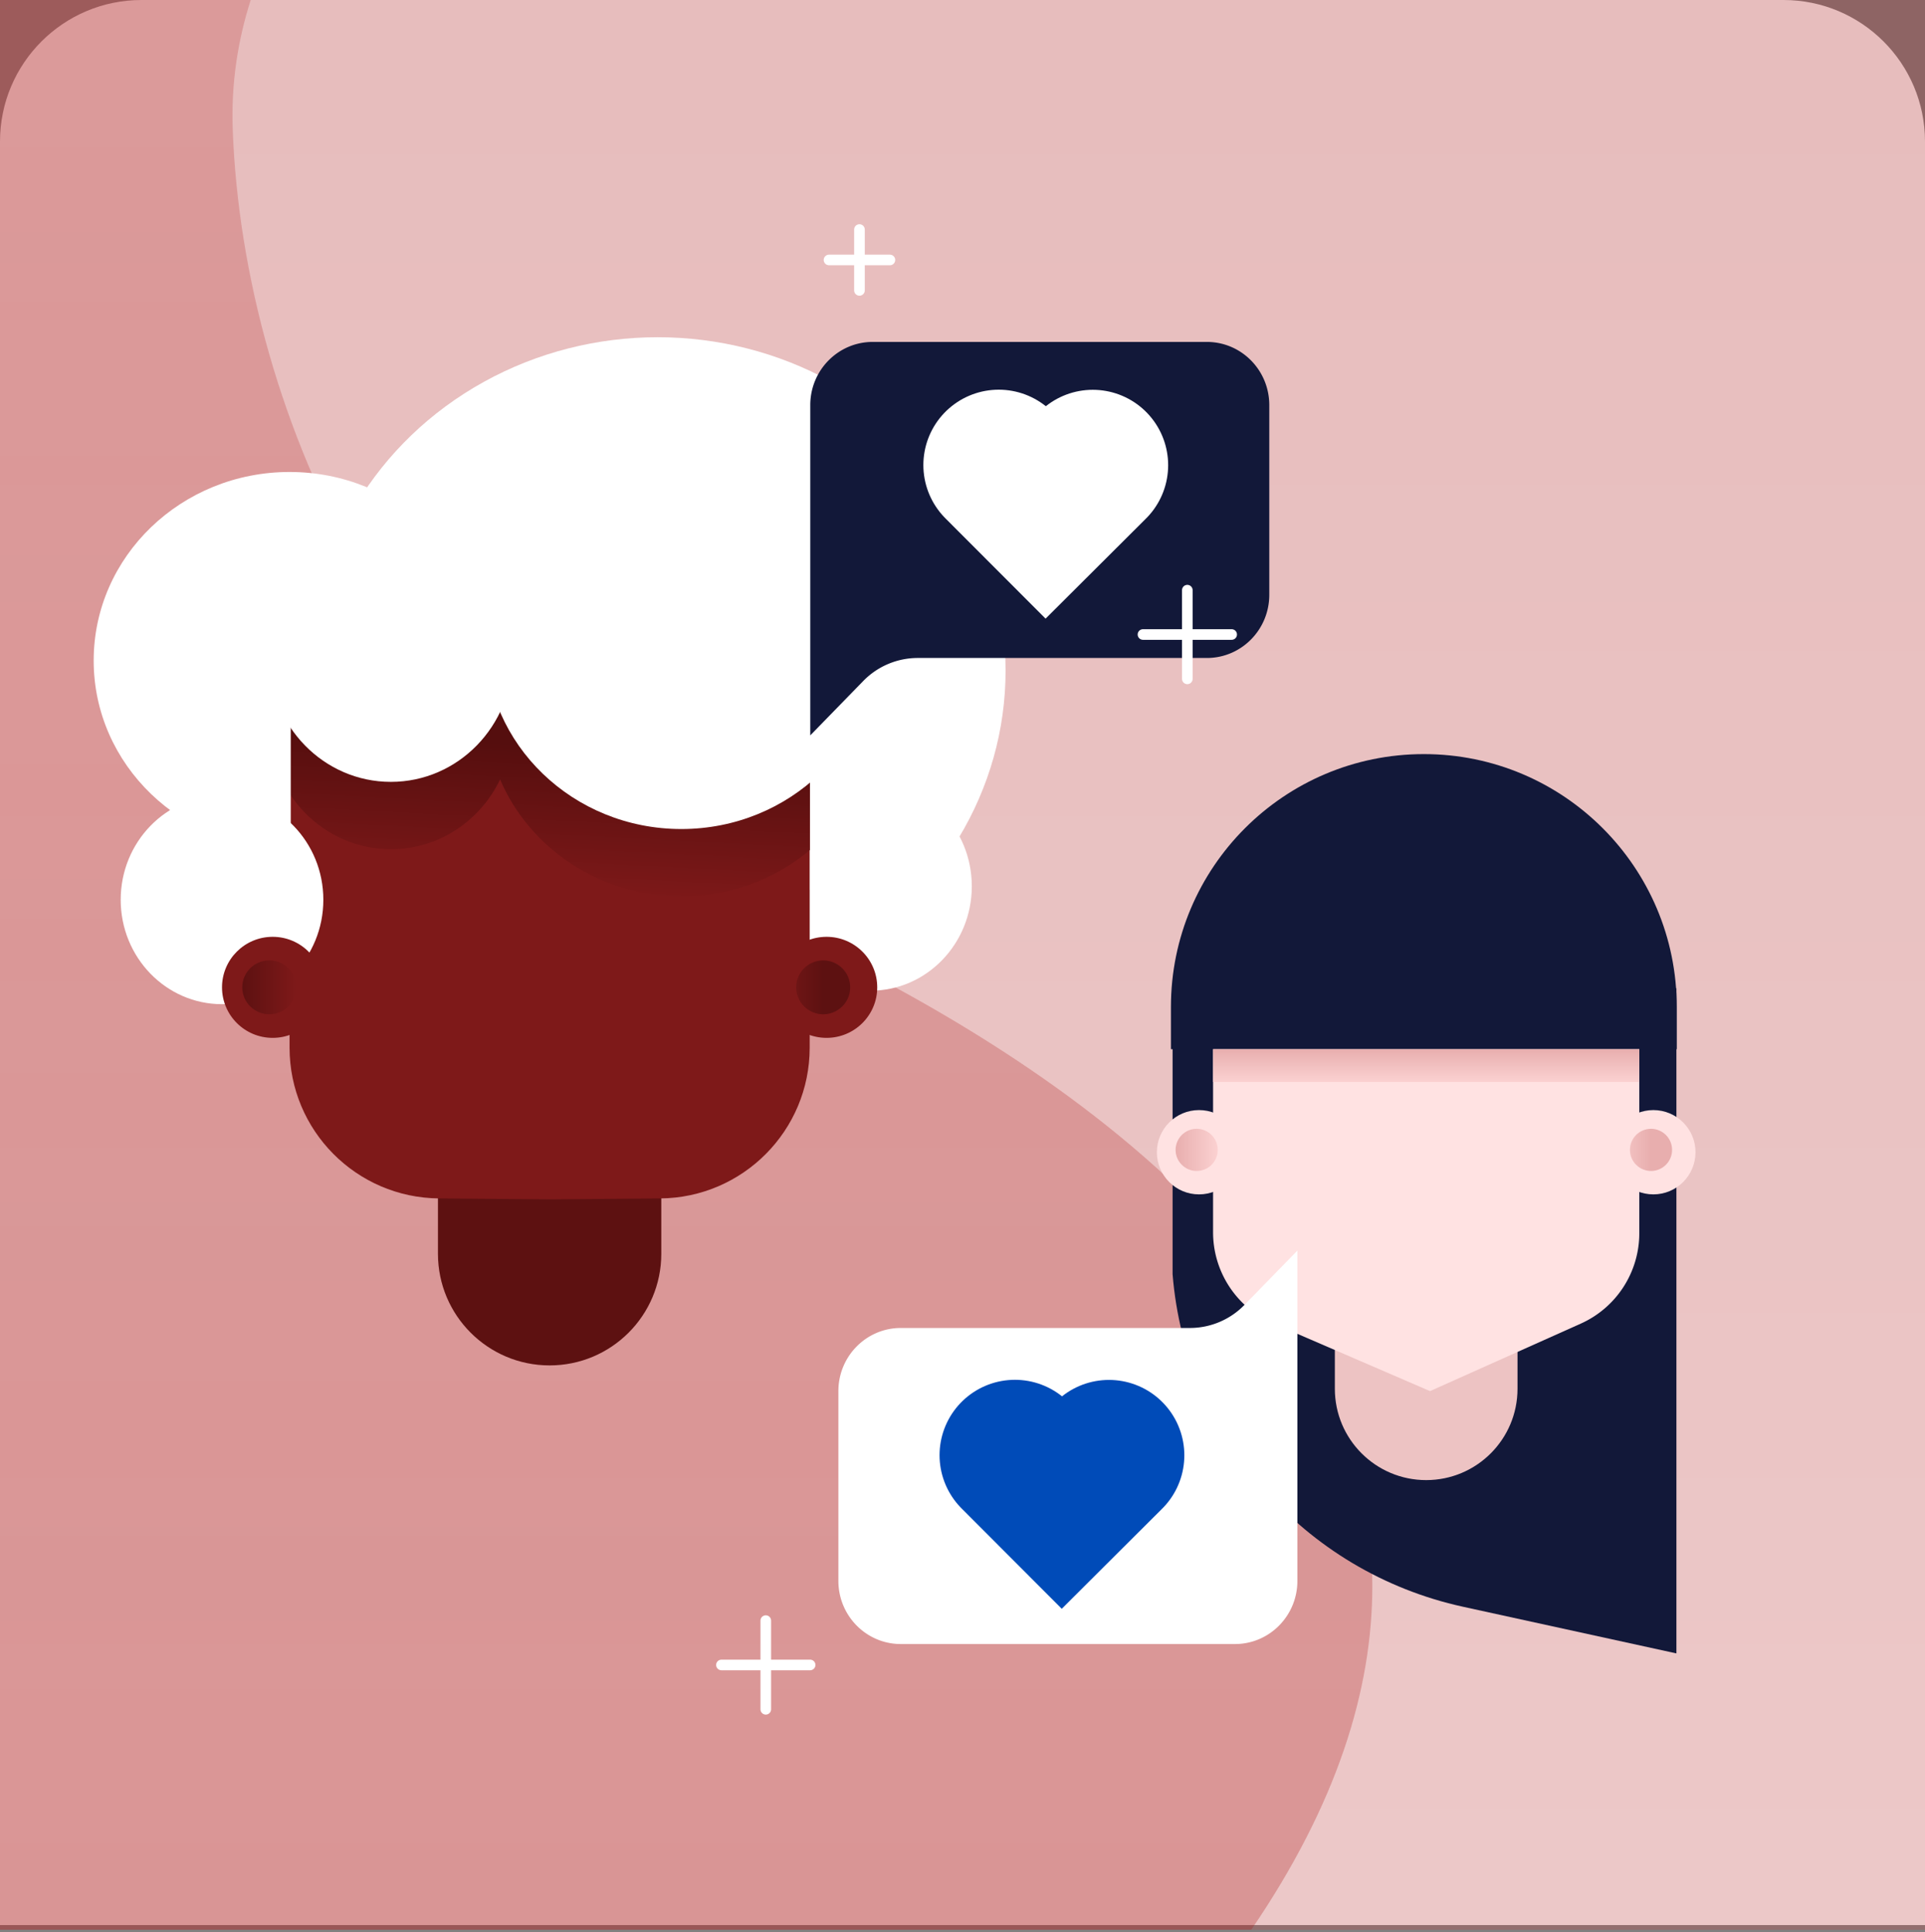 <svg xmlns="http://www.w3.org/2000/svg" fill="none" viewBox="0 0 272 273"><rect x="0" y="0" width="272" height="273" fill="#808080" stroke="none"/><path fill="#fff" d="M0 20C0 8.954 8.954 0 20 0h232c11.046 0 20 8.954 20 20v252H0V20Z"/><path fill="url(#a)" d="M0 0h272v272.662H0z" opacity=".299"/><path fill="url(#b)" fill-rule="evenodd" d="M193.908 224.121c-.002 14.63-4.995 30.811-17.107 48.541H0V0h35.425c-1.81 5.651-2.787 11.773-2.54 18.338 1.529 40.736 24.117 90.195 69.743 109.645 31.378 13.375 91.274 45.447 91.28 96.125v.013Z" clip-rule="evenodd" opacity=".298"/><path fill="#121839" fill-rule="evenodd" d="M165.685 139.64h71.19v93.976l-30.137-6.589c-22.529-4.925-39.194-23.997-41.053-46.984V139.64Z" clip-rule="evenodd"/><path fill="#EDC3C3" d="M188.613 176.701h25.81v19.523c0 7.127-5.778 12.905-12.905 12.905s-12.905-5.778-12.905-12.905v-19.523Z"/><path fill="#FFE2E2" fill-rule="evenodd" d="M171.406 133.684h60.224v40.563a14 14 0 0 1-8.28 12.778l-21.29 9.53-22.204-9.588a14 14 0 0 1-8.45-12.853v-40.43Z" clip-rule="evenodd"/><circle r="5.956" fill="#FFE2E2" transform="matrix(-1 0 0 1 233.616 162.803)"/><circle r="2.978" fill="url(#c)" transform="matrix(-1 0 0 1 233.285 162.472)"/><circle cx="169.421" cy="162.803" r="5.956" fill="#FFE2E2"/><circle cx="169.09" cy="162.472" r="2.978" fill="url(#d)"/><path fill="#121839" d="M165.45 142.287c0-19.737 16-35.737 35.737-35.737 19.738 0 35.738 16 35.738 35.737v5.956H165.45v-5.956Z"/><ellipse cx="122.997" cy="125.227" fill="#fff" rx="14.317" ry="14.754"/><path fill="#5D1111" d="M61.882 153.897H93.44v23.248c0 8.714-7.065 15.779-15.78 15.779-8.714 0-15.778-7.065-15.778-15.779v-23.248Z"/><ellipse cx="40.915" cy="93.339" fill="#fff" rx="27.679" ry="26.652"/><ellipse cx="92.932" cy="94.767" fill="#fff" rx="49.154" ry="47.118"/><path fill="#7E1919" fill-rule="evenodd" d="M40.915 91.436h73.492v56.596c0 11.693-9.427 21.2-21.12 21.299l-15.45.131-15.801-.132c-11.694-.099-21.121-9.606-21.121-21.3V91.436Z" clip-rule="evenodd"/><path fill="url(#e)" fill-rule="evenodd" d="M96.272 126.655c15.287 0 27.679-11.933 27.679-26.653 0-14.72-12.392-26.652-27.679-26.652-12.681 0-23.371 8.213-26.646 19.416-3.066-4.813-8.368-7.993-14.395-7.993-9.488 0-17.18 7.884-17.18 17.609 0 9.726 7.692 17.61 17.18 17.61 6.776 0 12.635-4.02 15.432-9.86 4.14 9.696 14.047 16.523 25.61 16.523Z" clip-rule="evenodd"/><ellipse fill="#7E1919" rx="7.158" ry="7.139" transform="matrix(-1 0 0 1 116.793 139.505)"/><ellipse fill="url(#f)" rx="3.818" ry="3.807" transform="matrix(-1 0 0 1 116.316 139.505)"/><ellipse cx="31.371" cy="127.131" fill="#fff" rx="14.317" ry="14.754"/><ellipse cx="38.529" cy="139.505" fill="#7E1919" rx="7.158" ry="7.139"/><ellipse cx="38.052" cy="139.505" fill="url(#g)" rx="3.818" ry="3.807"/><ellipse cx="55.231" cy="92.864" fill="#fff" rx="17.18" ry="17.61"/><ellipse cx="96.272" cy="90.484" fill="#fff" rx="27.679" ry="26.652"/><path fill="#fff" fill-rule="evenodd" d="M114.448 125.742V108.62l-34.44-14.916-29.15-.478-9.775 8.655v15.732l-6.67-10.809 5.216-19.96L93.01 84.05l34.056 11.09v11.665l-12.618 18.938Z" clip-rule="evenodd"/><path fill="#121839" fill-rule="evenodd" d="M121.969 96.229a10.753 10.753 0 0 1 7.702-3.26h40.859c4.87 0 8.818-3.996 8.818-8.925V57.236c0-4.929-3.948-8.924-8.818-8.924h-47.22c-4.87 0-8.819 3.995-8.819 8.924v46.667l7.478-7.674Z" clip-rule="evenodd"/><path stroke="#fff" stroke-linecap="round" stroke-width="21.3" d="m154.408 65.726-6.652 6.63-6.636-6.646"/><path fill="#fff" fill-rule="evenodd" d="M175.841 184.375a10.75 10.75 0 0 1-7.702 3.26h-40.858c-4.871 0-8.819 3.996-8.819 8.924v26.809c0 4.929 3.948 8.924 8.819 8.924h47.22c4.87 0 8.818-3.995 8.818-8.924v-46.667l-7.478 7.674Z" clip-rule="evenodd"/><path stroke="#004BB8" stroke-linecap="round" stroke-width="21.3" d="m156.695 205.623-6.652 6.631-6.636-6.647"/><path stroke="#fff" stroke-linecap="round" stroke-width="1.5" d="M161.501 89.652h12.531M167.766 83.387v12.53M117.139 36.73h8.603M121.44 32.428v8.604M101.939 235.248h12.531M108.204 228.983v12.53"/><path fill="url(#h)" d="M171.406 148.243h60.224v4.633h-60.224z"/><defs><linearGradient id="a" x1="0" x2="0" y1="0" y2="272.662" gradientUnits="userSpaceOnUse"><stop stop-color="#AD2020"/><stop offset="1" stop-color="#C04747"/></linearGradient><linearGradient id="b" x1="0" x2="0" y1="0" y2="272.662" gradientUnits="userSpaceOnUse"><stop stop-color="#C04848"/><stop offset="1" stop-color="#AC1E1E"/></linearGradient><linearGradient id="c" x1="0" x2="5.956" y1="5.956" y2="5.956" gradientUnits="userSpaceOnUse"><stop stop-color="#E8AEAE"/><stop offset="1" stop-color="#FBD1D1"/></linearGradient><linearGradient id="d" x1="166.112" x2="172.068" y1="165.45" y2="165.45" gradientUnits="userSpaceOnUse"><stop stop-color="#E8AEAE"/><stop offset="1" stop-color="#FBD1D1"/></linearGradient><linearGradient id="e" x1="66.868" x2="65.769" y1="104.703" y2="125.863" gradientUnits="userSpaceOnUse"><stop stop-color="#550E0E"/><stop offset="1" stop-color="#7E1919"/></linearGradient><linearGradient id="f" x1="0" x2="7.636" y1="7.615" y2="7.615" gradientUnits="userSpaceOnUse"><stop stop-color="#5D1111"/><stop offset="1" stop-color="#7E1919"/></linearGradient><linearGradient id="g" x1="34.234" x2="41.869" y1="143.313" y2="143.313" gradientUnits="userSpaceOnUse"><stop stop-color="#5D1111"/><stop offset="1" stop-color="#7E1919"/></linearGradient><linearGradient id="h" x1="171.406" x2="171.406" y1="148.243" y2="152.876" gradientUnits="userSpaceOnUse"><stop stop-color="#E8AEAE"/><stop offset="1" stop-color="#FBD1D1"/></linearGradient></defs></svg>